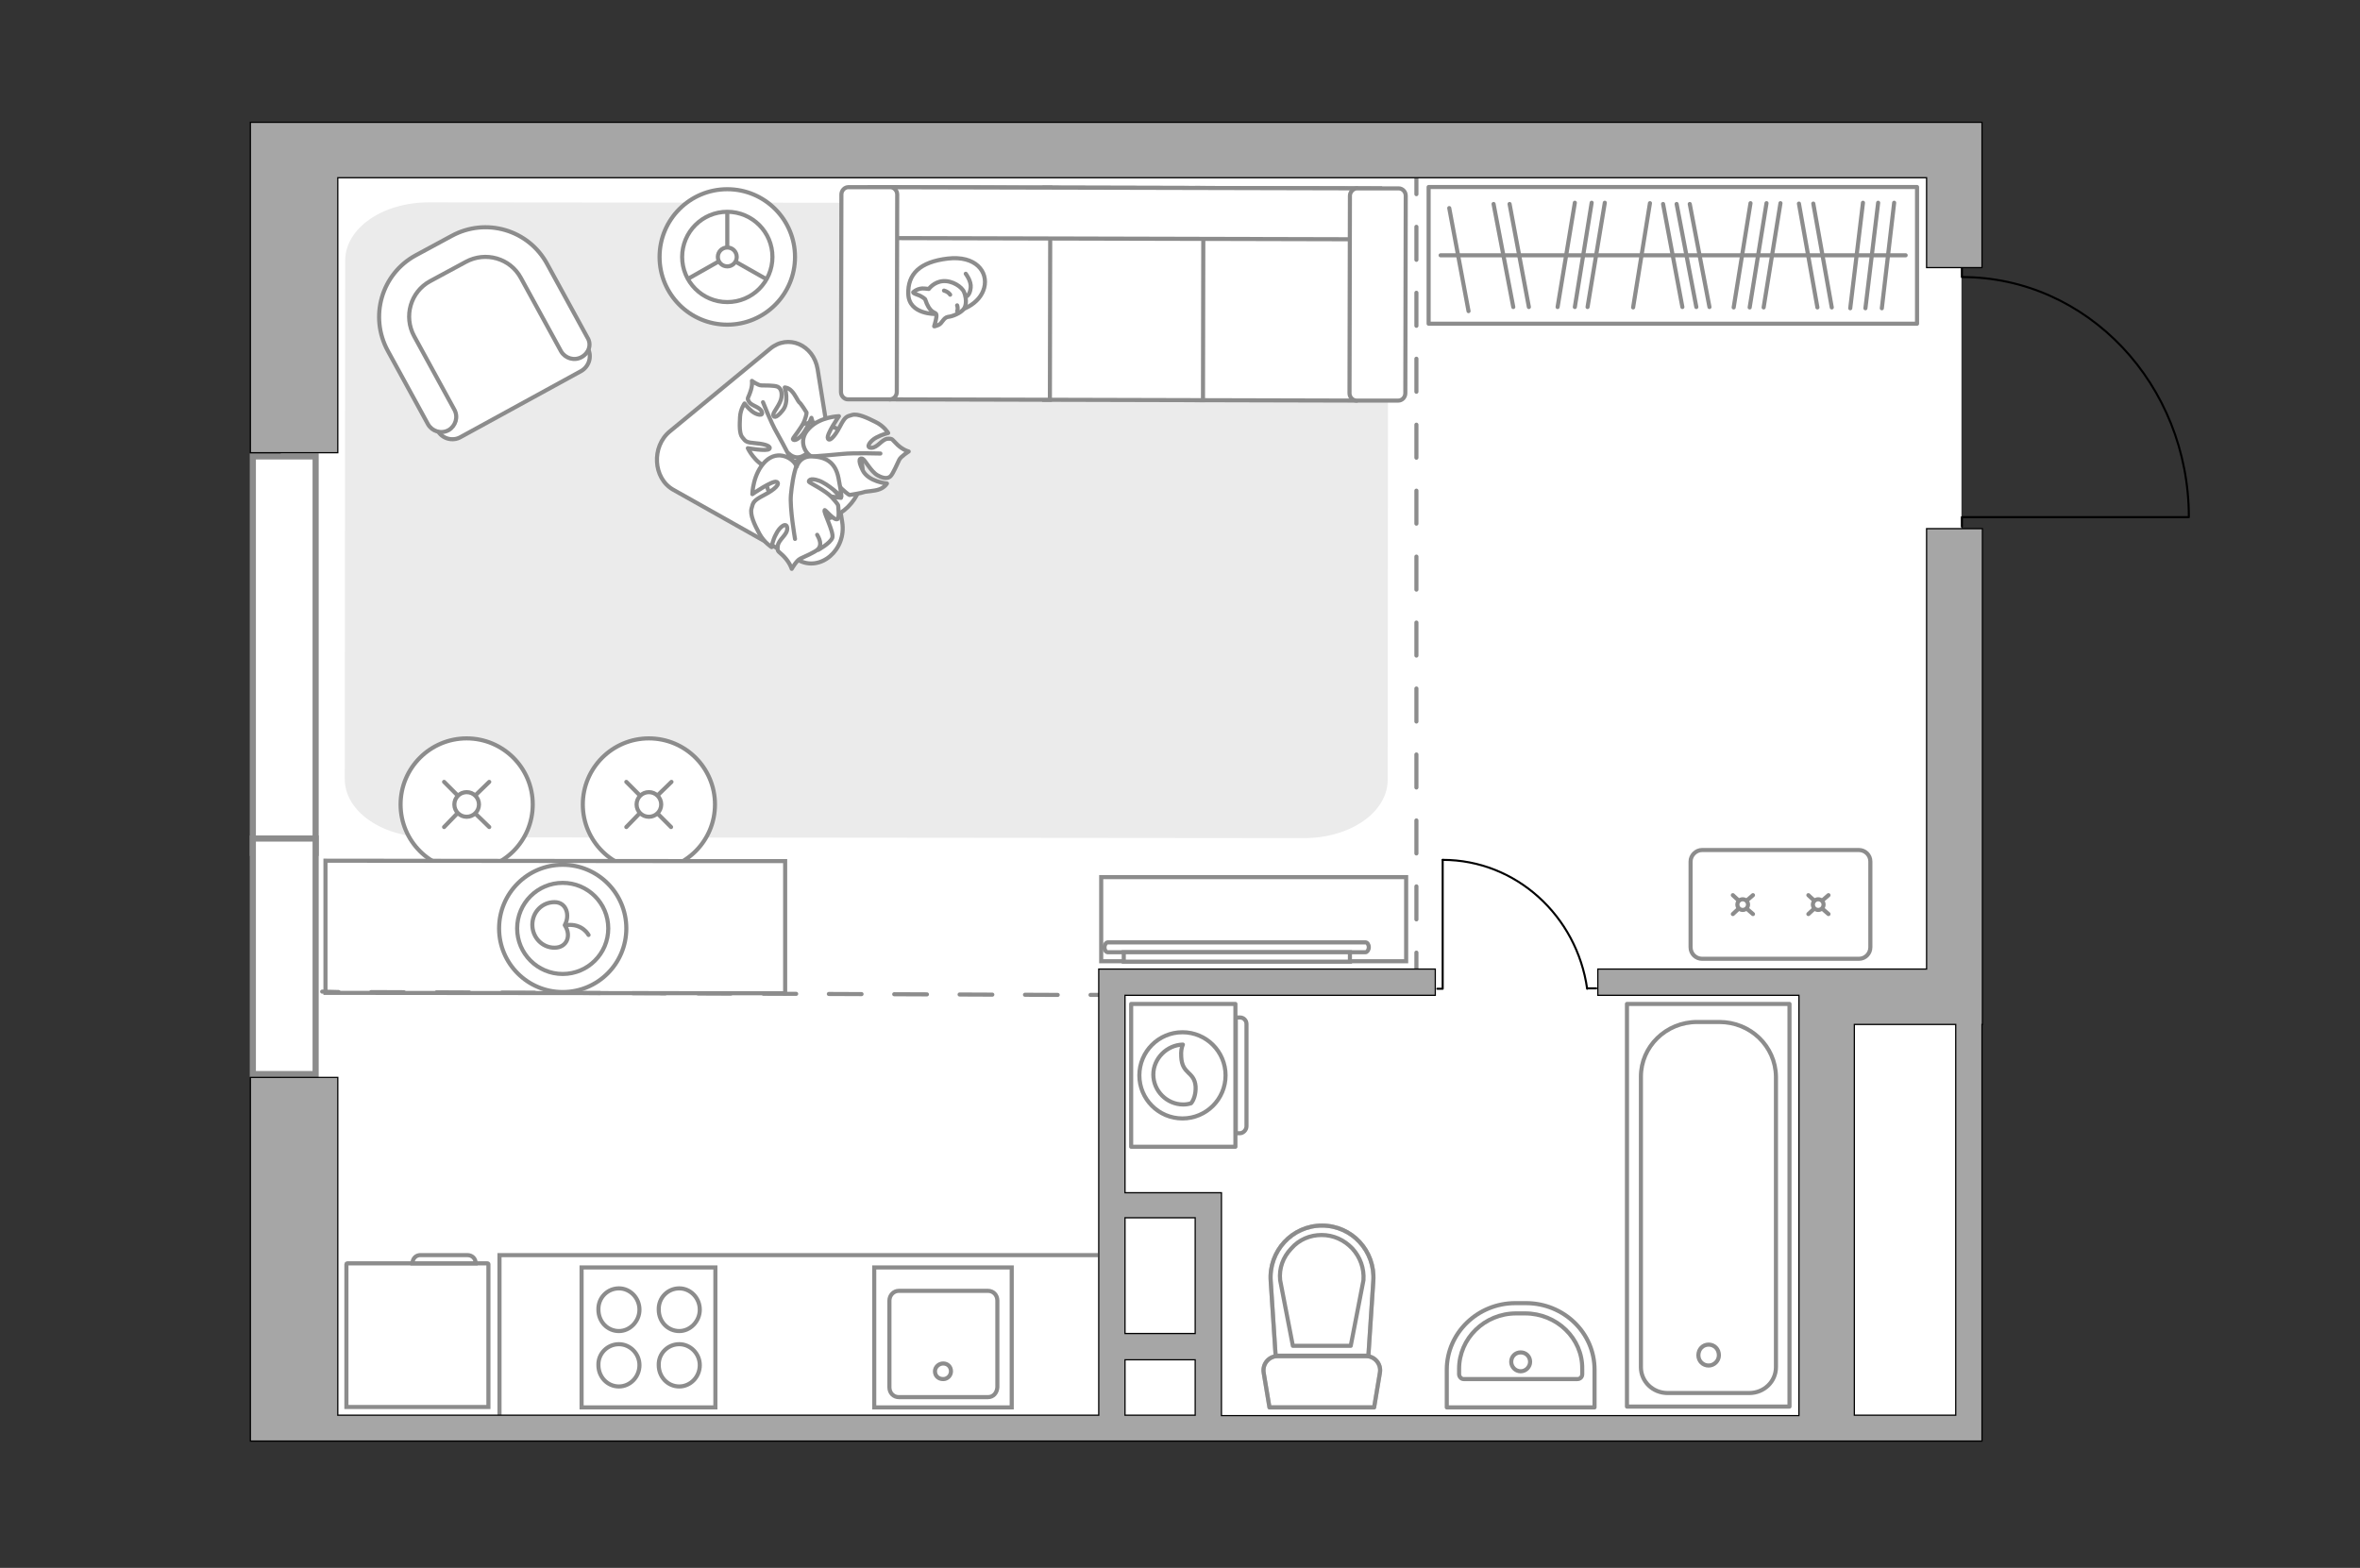 <?xml version="1.0" encoding="utf-8"?>
<!-- Generator: Adobe Illustrator 28.0.0, SVG Export Plug-In . SVG Version: 6.00 Build 0)  -->
<svg version="1.1" xmlns="http://www.w3.org/2000/svg" xmlns:xlink="http://www.w3.org/1999/xlink" x="0px" y="0px"
	 viewBox="0 0 575 382" style="enable-background:new 0 0 575 382;" xml:space="preserve">
<rect x="0" y="0" width="575" height="382" fill="#333333" stroke="none"/>
<style type="text/css">
	.st0{fill:#FFFFFF;}
	.st1{fill:#EBEBEB;}
	.st2{fill:#FFFFFF;stroke:#8C8C8C;stroke-linecap:round;stroke-miterlimit:10;}
	.st3{fill:#FFFFFF;stroke:#8C8C8C;stroke-miterlimit:10;}
	.st4{fill:#FFFFFF;stroke:#8C8C8C;stroke-linecap:round;stroke-linejoin:round;stroke-miterlimit:10;}
	.st5{fill:none;stroke:#8C8C8C;stroke-linecap:round;stroke-linejoin:round;stroke-miterlimit:10;}
	.st6{fill:none;stroke:#8C8C8C;stroke-miterlimit:10;}
	.st7{fill:none;stroke:#000000;stroke-width:0.5;stroke-linecap:round;stroke-linejoin:round;stroke-miterlimit:10;}
	.st8{fill:#FFFFFF;stroke:#8C8C8C;stroke-width:1.5;stroke-linecap:round;stroke-miterlimit:10;}
	.st9{opacity:0.5;}
	
		.st10{fill-rule:evenodd;clip-rule:evenodd;fill:none;stroke:#8C8C8C;stroke-linecap:round;stroke-linejoin:round;stroke-miterlimit:10;}
	.st11{fill:none;stroke:#8C8C8C;stroke-linecap:round;stroke-linejoin:round;}
	.st12{fill:none;stroke:#8C8C8C;stroke-linecap:round;stroke-linejoin:round;stroke-dasharray:8.035,8.035;}
	.st13{fill:none;stroke:#8C8C8C;stroke-linecap:round;stroke-linejoin:round;stroke-dasharray:7.965,7.965;}
	.st14{fill:#A6A6A6;stroke:#000000;stroke-width:0.3;stroke-miterlimit:22.926;}
</style>
<g id="bg_1_">
	<rect x="68.4" y="36.7" class="st0" width="409.5" height="311.3"/>
</g>
<g id="furniture_1_">
	<path id="Vector_84_00000075872673235538949990000004583338147121409471_" class="st1" d="M317.8,49.5l-213.3-0.2
		c-11.3,0-20.4,6.3-20.4,14.2L84,189.8c0,7.9,9.1,14.2,20.4,14.2l213.3,0.2c11.3,0,20.4-6.3,20.4-14.2l0.1-126.4
		C337.4,55.7,329.1,49.5,317.8,49.5z"/>
	<g>
		<circle class="st2" cx="113.7" cy="196" r="16.1"/>
		<line class="st2" x1="119.2" y1="190.5" x2="115.9" y2="193.7"/>
		<circle class="st2" cx="113.7" cy="196" r="3"/>
		<line class="st2" x1="111.4" y1="198.2" x2="108.2" y2="201.5"/>
		<line class="st2" x1="119.2" y1="201.5" x2="115.9" y2="198.3"/>
		<line class="st2" x1="111.4" y1="193.7" x2="108.2" y2="190.5"/>
	</g>
	<g>
		<circle class="st2" cx="158.1" cy="196" r="16.1"/>
		<line class="st2" x1="163.6" y1="190.5" x2="160.3" y2="193.7"/>
		<circle class="st2" cx="158.1" cy="196" r="3"/>
		<line class="st2" x1="155.8" y1="198.2" x2="152.6" y2="201.5"/>
		<line class="st2" x1="163.5" y1="201.5" x2="160.3" y2="198.3"/>
		<line class="st2" x1="155.8" y1="193.7" x2="152.6" y2="190.5"/>
	</g>
	<g>
		<path class="st3" d="M411.9,209.9v20.9c0,1.6,1.3,2.8,2.8,2.8h38.2c1.6,0,2.8-1.3,2.8-2.8v-20.9c0-1.6-1.3-2.8-2.8-2.8h-38.2
			C413.2,207.1,411.9,208.4,411.9,209.9z"/>
		<g>
			<g>
				<line class="st2" x1="445.5" y1="222.7" x2="444" y2="221.4"/>
				<ellipse class="st2" cx="443" cy="220.4" rx="1.3" ry="1.3"/>
				<line class="st2" x1="442" y1="219.4" x2="440.6" y2="218.1"/>
				<line class="st2" x1="440.6" y1="222.7" x2="442" y2="221.4"/>
				<line class="st2" x1="444" y1="219.4" x2="445.5" y2="218.1"/>
			</g>
			<g>
				<line class="st2" x1="427.1" y1="222.7" x2="425.6" y2="221.4"/>
				<ellipse class="st2" cx="424.6" cy="220.4" rx="1.3" ry="1.3"/>
				<line class="st2" x1="423.6" y1="219.4" x2="422.2" y2="218.1"/>
				<line class="st2" x1="422.2" y1="222.7" x2="423.6" y2="221.4"/>
				<line class="st2" x1="425.6" y1="219.4" x2="427.1" y2="218.1"/>
			</g>
		</g>
	</g>
	<g>
		<g>
			<path id="Vector_54_00000134208982693626942570000006828693847106213305_" class="st3" d="M330.4,45.9l-38.7-0.1l-0.1,51.7
				l38.7,0.1L330.4,45.9z"/>
			<path id="Vector_55_00000058591391665119449670000010568470481528109970_" class="st3" d="M293.2,45.8l-38.7-0.1l-0.1,51.7
				l38.7,0.1L293.2,45.8z"/>
			<path id="Vector_56_00000132802202814923972900000005208914604536704935_" class="st3" d="M255.9,45.7l-38.7-0.1l-0.1,51.7
				l38.7,0.1L255.9,45.7z"/>
			<path id="Vector_57_00000013171843444211844560000015081176751205636494_" class="st3" d="M332.4,58.3l3.7-12.4l-124.2-0.3
				l0,12.4L332.4,58.3z"/>
			<path id="Vector_58_00000089536089792232317080000017131515260627812760_" class="st3" d="M328.9,47.7l-0.1,48.1
				c0,1,0.8,1.8,1.7,1.8l10.2,0c0.9,0,1.7-0.8,1.7-1.8l0.1-48.1c0-1-0.8-1.8-1.7-1.8l-10.2,0C329.7,45.9,328.9,46.8,328.9,47.7z"/>
			<path id="Vector_59_00000154383963363859279250000014476713543548479398_" class="st3" d="M205,47.4l-0.1,48.1
				c0,1,0.8,1.8,1.7,1.8l10.2,0c0.9,0,1.7-0.8,1.7-1.8l0.1-48.1c0-1-0.8-1.8-1.7-1.8l-10.2,0C205.8,45.6,205,46.4,205,47.4z"/>
			<g>
				<path class="st4" d="M228,76.5c0,0-6.5,0.2-6.7-4.8s2.9-7.9,9.6-8.7c6.8-0.8,9.9,3.2,8.9,7.1C238.8,73.9,234.4,76.5,228,76.5z"
					/>
				<path class="st4" d="M225.4,72.9c0,0-0.7-0.7-1.9-1.1c-1.2-0.4-1-0.6-1-0.6s1.1-1.1,2.8-0.9c0.9,0.1,1,0.1,1,0.1
					s1.2-1.7,3.4-1.9c2.3-0.2,4.7,1.4,5.2,2.7c0.5,1.2,0.7,3.1-0.1,4.1c-0.8,1-2.7,1.8-3.8,1.9c-1.2,0.2-1.4,1.6-2.4,2s-1,0.3-1,0.3
					s0.8-2.5,0.5-3C227.8,76,226.5,76.3,225.4,72.9z"/>
				<path class="st4" d="M231.5,71.8c0,0-0.4-0.7-1.5-1"/>
				<path class="st4" d="M233.2,74.4c0,0,0.3,0.8,0,1.4"/>
				<path class="st5" d="M235.3,72.3c0,0,1-0.2,1.2-2.2c0.2-1.6-1.2-3.4-1.2-3.4"/>
			</g>
		</g>
	</g>
	<path class="st4" d="M163.2,105.1L187.6,85c4.4-3.7,10.6-1,11.6,4.9l6,37.3c1.1,6.8-5.4,12.3-10.8,9.2L164,119.3
		C159.1,116.5,158.7,108.8,163.2,105.1z"/>
	<g>
		<path id="Vector_60_00000095318028436975346680000014762855616963616667_" class="st3" d="M190.8,105.6c5.2-4.1,12.7-3.2,16.8,1.9
			c4.1,5.2,3.2,12.7-1.9,16.8c-5.2,4.1-12.7,3.2-16.8-1.9C184.8,117.2,185.7,109.7,190.8,105.6z"/>
		<path class="st4" d="M192.2,110.5c0,0,1.4,1.6,3.4,0.6c2.1-1.1,3.8-2.6,3-5.9c-0.8-3.2-0.9-3.4-0.9-3.4s-1.3,3.3-2.7,4.6
			c-1.4,1.3-1.9,0.7-1.8,0.5c0-0.2,2.2-2.8,2.8-4.4s0.5-2,0.5-2s-1.4-2.3-1.8-2.5c-0.3-0.3-1-1.9-1.8-2.7c-0.8-0.9-1.7-0.9-1.7-0.9
			s1.2,3.7-0.6,5.7c-1.7,2.1-2.2,1.5-2.2,0.9c0-0.6,1.8-2.6,2-4.2c0.2-1.5-0.3-2.3-1-2.6c-0.7-0.3-3.1-0.3-3.9-0.3
			c-0.8,0-2.3-1.1-2.3-1.1s0.2,1.1-0.4,2.7c-0.5,1.6-0.9,1.4-0.3,2.4c0.6,1,2.6,1.2,3.1,2.4c0.5,1.2-1.3,0.8-2.4-0.1
			c-1.1-0.9-1.8-1.9-1.8-1.9s-1,1.4-1.1,3.3s-0.2,4.1,0.6,5c0.8,1,0.9,1.2,3.3,1.4c2.4,0.2,3.8,0.8,3.2,1.4
			c-0.6,0.6-5.2-0.2-5.2-0.2s1.7,3.6,4.8,4.7C190.3,115,192.3,112.2,192.2,110.5z"/>
		<path class="st5" d="M185.9,98c0,0,2,5.1,3.3,7.3c0.8,1.4,2.3,4.2,2.9,5.4c0.9,1.6,2.3,3,3.9,3.9"/>
		<path class="st4" d="M198.1,111.4c0,0-2.4,0.7-2.2,3.4c0.2,2.7,1.1,5.3,4.9,5.9c3.8,0.6,4.1,0.6,4.1,0.6s-2.9-2.9-3.6-5
			c-0.7-2.1,0.1-2.3,0.3-2.2c0.2,0.1,2,3.6,3.5,5c1.5,1.4,1.9,1.5,1.9,1.5s3.1-0.5,3.5-0.7c0.4-0.2,2.5-0.2,3.8-0.7
			c1.3-0.5,1.8-1.4,1.8-1.4s-4.5-0.4-5.9-3.2c-1.4-2.8-0.6-3.1,0-2.8c0.6,0.3,2,3.1,3.6,4s2.6,0.8,3.2,0.2s1.7-3.2,2.1-4
			c0.4-0.8,2.3-2,2.3-2s-1.3-0.3-2.7-1.6c-1.4-1.3-1.1-1.6-2.5-1.5c-1.4,0.2-2.4,2.2-3.9,2.2c-1.5,0-0.3-1.7,1.2-2.5
			c1.5-0.8,2.9-1.1,2.9-1.1s-1-1.7-3.1-2.7c-2-1-4.3-2.1-5.7-1.7c-1.4,0.4-1.7,0.4-3,2.9c-1.3,2.5-2.6,3.7-2.9,2.8
			c-0.4-0.9,2.7-5.4,2.7-5.4s-4.6,0.1-7.3,3C194.2,107.4,196.3,110.8,198.1,111.4z"/>
		<path class="st5" d="M214.5,110.5c0,0-6.4-0.2-9.3,0.1c-1.9,0.2-5.6,0.5-7.1,0.6c-2.2,0.2-4.2,1.1-6,2.4"/>
		<g>
			<path class="st4" d="M199.1,130.3c1,1.7,0.9,2.8,0.2,3.5c-0.6,0.7-3.5,1.9-4.3,2.3c-0.9,0.4-2.1,2.5-2.1,2.5s-0.4-1.4-1.8-2.9
				c-1.4-1.5-1.8-1.1-1.6-2.7s2.4-2.7,2.3-4.3c-0.1-1.7-1.9-0.3-2.7,1.4c-0.9,1.6-1.1,3.2-1.1,3.2s-1.8-1.1-3-3.3
				c-1.2-2.2-2.3-4.6-1.9-6.1c0.4-1.5,0.4-1.9,3.1-3.3c2.7-1.4,4-2.8,3-3.2c-1-0.4-5.9,3-5.9,3s0.1-5,3.2-8c3.1-3,6.9-0.7,7.6,1.3
				c0,0,0.7-2.6,3.7-2.5c3,0.1,5.7,1.1,6.5,5.3c0.8,4.2,0.7,4.5,0.7,4.5s-3.2-3.1-5.5-3.9c-2.3-0.8-2.5,0.1-2.4,0.3
				c0.1,0.2,4,2.1,5.5,3.7c1.5,1.6,1.6,2,1.6,2s0.4,3.3-0.2,3.4c-0.9,0.3-3-2.5-3.1-2.2c-0.3,0.5,2.3,5.3,1.9,6.7
				c-0.5,1.4-3.5,3-3.5,3"/>
			<path class="st5" d="M193.7,131.3c0,0-1.3-7.5-1-10.7c0.2-2.1,0.6-5.1,1.4-7.2"/>
		</g>
	</g>
	<g>
		<path id="Vector_93_00000043419255524497972570000012819052905997929916_" class="st3" d="M342.6,234.2h-74.3v-20.5h74.3V234.2z"
			/>
		<g>
			<g>
				<path class="st3" d="M332.7,232c0.4,0,0.8-0.6,0.8-1.2c0-0.7-0.4-1.2-0.8-1.2l-62.8,0c-0.4,0-0.8,0.6-0.8,1.2
					c0,0.7,0.4,1.2,0.8,1.2L332.7,232z"/>
				<rect x="273.8" y="232" class="st3" width="55.1" height="2.3"/>
			</g>
		</g>
	</g>
	<g>
		<path id="Vector_37_00000075864146286549197370000010142350686476873885_" class="st3" d="M141.6,90.4l-29.4,16.1
			c-1.9,1.1-4.6,0.4-5.6-1.7L95.4,84.5c-4.1-7.4-1.3-16.7,6.1-20.8l9.8-5.3c7.4-4.1,16.7-1.3,20.8,6.1l11.1,20.3
			C144.3,86.9,143.5,89.3,141.6,90.4z"/>
		<path id="Vector_38_00000169554739095686801300000011355826963600368818_" class="st3" d="M141.7,87c-1.8,1-4,0.3-5-1.4l-9.8-17.9
			c-2.6-4.8-8.6-6.5-13.4-3.9l-8.7,4.7c-4.8,2.6-6.5,8.6-3.9,13.4l9.8,17.9c1,1.8,0.3,4-1.4,5c-1.8,1-4,0.3-5-1.4l-9.8-17.9
			c-4.6-8.4-1.5-18.8,6.8-23.3l8.7-4.7c8.4-4.6,18.8-1.5,23.3,6.8l9.8,17.9C144.2,83.9,143.5,86,141.7,87z"/>
	</g>
	<g>
		<circle class="st3" cx="177.2" cy="62.6" r="16.5"/>
		<circle class="st3" cx="177.2" cy="62.6" r="11"/>
		<circle class="st3" cx="177.2" cy="62.6" r="2.3"/>
		<path class="st3" d="M177.2,62.6"/>
		<line class="st3" x1="177.2" y1="60.3" x2="177.2" y2="51.5"/>
		<line class="st3" x1="175.1" y1="63.7" x2="167.5" y2="68"/>
		<line class="st3" x1="179.1" y1="63.7" x2="186.7" y2="68"/>
	</g>
	<path id="Vector_36_00000100361980590925519530000016102443817631415686_" class="st3" d="M191.3,242l-112-0.1l0-32.2l90.5,0.1
		l21.5,0L191.3,242z"/>
	<g>
		
			<rect x="348.1" y="45.6" transform="matrix(-1 6.724721e-12 -6.724721e-12 -1 815.176 124.467)" class="st5" width="119" height="33.3"/>
		<line class="st5" x1="461.5" y1="49.4" x2="458.5" y2="75.1"/>
		<line class="st5" x1="457.6" y1="49.4" x2="454.5" y2="75.1"/>
		<line class="st5" x1="411.7" y1="49.7" x2="416.5" y2="74.8"/>
		<line class="st5" x1="408.5" y1="49.7" x2="413.3" y2="74.8"/>
		<line class="st5" x1="405.2" y1="49.7" x2="409.9" y2="74.8"/>
		<line class="st5" x1="367.8" y1="49.7" x2="372.5" y2="74.8"/>
		<line class="st5" x1="363.9" y1="49.7" x2="368.7" y2="74.8"/>
		<line class="st5" x1="353.1" y1="50.7" x2="357.8" y2="75.8"/>
		<line class="st5" x1="453.9" y1="49.4" x2="450.8" y2="75.1"/>
		<line class="st5" x1="441.8" y1="49.6" x2="446.3" y2="74.9"/>
		<line class="st5" x1="438.3" y1="49.6" x2="442.8" y2="74.9"/>
		<line class="st5" x1="433.8" y1="49.5" x2="429.7" y2="74.9"/>
		<line class="st5" x1="426.5" y1="49.5" x2="422.4" y2="74.9"/>
		<line class="st5" x1="402" y1="49.5" x2="397.9" y2="74.9"/>
		<line class="st5" x1="391" y1="49.4" x2="386.8" y2="74.8"/>
		<line class="st5" x1="387.8" y1="49.4" x2="383.7" y2="74.8"/>
		<line class="st5" x1="383.7" y1="49.4" x2="379.5" y2="74.8"/>
		<line class="st5" x1="430.4" y1="49.5" x2="426.3" y2="74.9"/>
		<line class="st5" x1="464.3" y1="62.2" x2="351" y2="62.2"/>
	</g>
	<g>
		<circle class="st5" cx="137.1" cy="226.2" r="15.5"/>
		<circle class="st5" cx="137.1" cy="226.2" r="11.1"/>
		<path class="st5" d="M135.1,230.9c-3,0-5.4-2.5-5.4-5.6c0-3.1,2.4-5.5,5.4-5.5s3.8,3.3,2.5,5.6C139.3,228,138.1,230.9,135.1,230.9
			z"/>
		<path class="st5" d="M143.4,227.8c0,0-1.5-2.9-5.4-2.4"/>
	</g>
	<polyline class="st6" points="121.7,344.8 121.7,305.8 267.5,305.8 	"/>
	<g id="Group_34_00000048471209331294433010000006651853152689865648_">
		<path id="Vector_158_00000003790702554804177730000010884225841640007578_" class="st7" d="M351.5,209.5v31.4h-1.3"/>
		<path id="Vector_159_00000080171350200374292550000014975381694378969003_" class="st7" d="M388.9,240.8h-2.1"/>
		<path id="Vector_160_00000046297513076398294290000016371864618128271238_" class="st7" d="M386.7,240.9
			c-2.5-17.7-17.3-31.4-35.2-31.4"/>
	</g>
</g>
<g id="windows_1_">
	<rect x="61.8" y="30.6" class="st8" width="15.4" height="36.6"/>
	<rect x="61.6" y="111.2" class="st8" width="15.3" height="96.6"/>
	<rect x="61.6" y="204.3" class="st8" width="15.3" height="57.4"/>
</g>
<g id="plan">
	<g>
		<path id="Vector_8_00000086658832888262324580000002974057059537256361_" class="st3" d="M118.7,307.8H84.6
			c-0.1,0-0.2,0.1-0.2,0.2v34.8H119V308C119,307.9,118.9,307.8,118.7,307.8z"/>
		<path id="Vector_9_00000122689018377568734150000007537308815771690647_" class="st3" d="M100.5,307.8h15.4c0-1.2-0.9-2-2-2h-11.3
			C101.4,305.7,100.5,306.6,100.5,307.8z"/>
	</g>
	<g>
		<path id="Vector_142_00000040558554088139599140000004203784811568656315_" class="st3" d="M174.3,342.9h-32.6v-34.1h32.6V342.9z"
			/>
		<g id="Group_28_00000094610627426267980820000007357429599900646786_">
			<g id="Group_29_00000123421638725929064340000018284003903185715124_">
				<path id="Vector_143_00000125586270484685427550000003195264214784636327_" class="st3" d="M150.8,327.5c2.7,0,5,2.3,5,5.1
					c0,2.9-2.3,5.2-5,5.2c-2.8,0-5-2.3-5-5.2C145.7,329.8,148,327.5,150.8,327.5z"/>
				<path id="Vector_144_00000096056563657130239640000009249487977651767939_" class="st3" d="M150.8,313.9c2.7,0,5,2.3,5,5.2
					c0,2.8-2.3,5.2-5,5.2c-2.8,0-5-2.3-5-5.2C145.7,316.2,148,313.9,150.8,313.9z"/>
			</g>
			<g id="Group_30_00000120544548334794149540000008092890998680321689_">
				<path id="Vector_145_00000165234754126693580210000003651931343891867530_" class="st3" d="M165.5,327.5c2.7,0,5,2.3,5,5.1
					c0,2.9-2.3,5.2-5,5.2c-2.8,0-5-2.3-5-5.2C160.4,329.8,162.7,327.5,165.5,327.5z"/>
				<path id="Vector_146_00000081624131891685019340000008775186535914105733_" class="st3" d="M165.5,313.9c2.7,0,5,2.3,5,5.2
					c0,2.8-2.3,5.2-5,5.2c-2.8,0-5-2.3-5-5.2C160.4,316.2,162.7,313.9,165.5,313.9z"/>
			</g>
		</g>
	</g>
	<g>
		<g id="Group_27_00000117648168625977009850000007668598159923251102_">
			<path id="Vector_140_00000034788432408460740130000016104885187177776041_" class="st3" d="M213,308.8l33.5,0l0,34.1l-33.5,0
				L213,308.8z"/>
		</g>
		<path id="Vector_141_00000076585858772281706760000001282072263555334567_" class="st3" d="M240.7,340.4l-21.7,0
			c-1.3,0-2.3-1-2.3-2.4l0-21.1c0-1.3,1-2.4,2.3-2.4l21.7,0c1.3,0,2.3,1,2.3,2.4l0,21.1C242.9,339.4,242,340.4,240.7,340.4z"/>
		<path id="Vector_139_00000061466437602533751280000011835714152159453845_" class="st3" d="M229.8,332.2c-1.1,0-2,0.9-2,1.9
			c0,1.1,0.8,1.9,2,1.9c1.1,0,1.9-0.9,1.9-1.9C231.7,333,230.9,332.2,229.8,332.2z"/>
	</g>
	<g>
		<path class="st5" d="M371.8,317.5h-2.6c-9.2,0-16.7,7.3-16.7,16.2l0,9.2l36,0l0-9.2C388.5,324.7,381,317.5,371.8,317.5z"/>
		<path class="st5" d="M371.6,320h-2.2c-7.7,0-13.9,6.1-13.9,13.5l0,1.3c0,0.6,0.5,1.2,1.1,1.2l27.7,0c0.7,0,1.2-0.5,1.2-1.2v-1.3
			C385.6,326.1,379.3,320,371.6,320z"/>
		<path class="st5" d="M372.8,331.8c0-1.3-1-2.3-2.3-2.3c-1.3,0-2.3,1-2.3,2.3c0,1.2,1,2.3,2.3,2.3
			C371.8,334.1,372.8,333,372.8,331.8z"/>
	</g>
	<g>
		<g class="st9">
			<path class="st5" d="M311.3,330.4l21.5,0c2.2,0,3.8,2,3.4,4.1l-1.4,8.4l-25.5,0l-1.4-8.4C307.5,332.3,309.2,330.4,311.3,330.4z"
				/>
			<path class="st5" d="M333.4,330.3l-22.6,0l-1.2-18.2c-0.5-7.3,5.3-13.5,12.5-13.5c7.3,0,13,6.2,12.5,13.5L333.4,330.3z"/>
		</g>
		<g>
			<path class="st5" d="M311.3,330.4l21.5,0c2.2,0,3.8,2,3.4,4.1l-1.4,8.4l-25.5,0l-1.4-8.4C307.5,332.3,309.2,330.4,311.3,330.4z"
				/>
			<path class="st5" d="M322.1,298.6L322.1,298.6c7.3,0,13,6.2,12.5,13.5l-1.2,18.2l-22.6,0l-1.2-18.2
				C309.1,304.8,314.8,298.6,322.1,298.6z"/>
			<path class="st5" d="M329.1,327.9l3.1-16c0.2-2.9-0.8-5.6-2.7-7.7c-2-2.1-4.6-3.3-7.5-3.3c-2.8,0-5.5,1.1-7.4,3.3
				c-2,2.1-3,4.8-2.7,7.7l3.1,16H329.1z"/>
		</g>
	</g>
	<g>
		<g>
			<path class="st5" d="M301,279.4l0-34.8l-25.4,0l0,34.8L301,279.4z"/>
			<path class="st10" d="M303.7,274.4l0-24.9c0-0.9-0.7-1.6-1.6-1.6h-1l0,28.2h1C302.9,276.1,303.7,275.3,303.7,274.4z"/>
		</g>
		<g>
			<circle class="st5" cx="288.1" cy="262" r="10.5"/>
			<path class="st5" d="M291.3,264.7c-0.3-3.7-3.3-2.9-3.5-7.2c-0.1-1.4,0.1-2.3,0.4-3c-3.9,0.1-7.2,3.4-7.2,7.3
				c0,4,3.3,7.3,7.3,7.3c0.6,0,1.3-0.1,1.9-0.3C290.8,268.1,291.4,266.6,291.3,264.7z"/>
		</g>
	</g>
	<g>
		<polyline class="st5" points="396.4,244.6 396.4,342.7 436,342.7 436,244.6 396.4,244.6 		"/>
		<path class="st5" d="M418.9,249h-5.4c-7.6,0-13.7,6-13.7,13.3l0,70.8c0,3.5,2.9,6.3,6.5,6.3l19.9,0c3.6,0,6.5-2.8,6.5-6.3l0-70.8
			C432.6,254.9,426.5,249,418.9,249z"/>
		<path class="st5" d="M418.8,330.2c0-1.5-1.1-2.6-2.5-2.6c-1.4,0-2.5,1.1-2.5,2.6c0,1.4,1.1,2.5,2.5,2.5
			C417.6,332.7,418.8,331.6,418.8,330.2z"/>
	</g>
	<g>
		<g>
			<line class="st11" x1="345.1" y1="236.1" x2="345.1" y2="232.1"/>
			<line class="st12" x1="345.1" y1="224" x2="345.1" y2="51.3"/>
			<line class="st11" x1="345.1" y1="47.3" x2="345.1" y2="43.3"/>
		</g>
	</g>
	<g>
		<g>
			<line class="st11" x1="269.7" y1="242.4" x2="265.7" y2="242.4"/>
			<line class="st13" x1="257.7" y1="242.4" x2="86.5" y2="241.7"/>
			<line class="st11" x1="82.5" y1="241.7" x2="78.5" y2="241.6"/>
		</g>
	</g>
	<path class="st7" d="M478,64.5v3c30.6,0,55.3,26.2,55.3,58.5H478v2.3"/>
	<g>
		<polygon class="st14" points="82.3,43.3 469.4,43.3 469.4,65.2 482.9,65.2 482.9,29.8 469.4,29.8 469.4,29.8 75.4,29.8 61,29.8 
			61,110.3 82.3,110.3 		"/>
		<path class="st14" d="M469.4,128.8l0,107.3h-17.6v0l-13.5,0v0l-49,0l0,6.4l49,0l0,102.4H297.6l0-10.7l0,0v-43.6h-0.4h-6h-17.1
			l0-48.1l75.6,0l0-6.4l-80,0v0h-2l0,108.7H82.3l0-82.3H61l0,88.6l21.3,0v0l400.5,0h0.1l0-101.5h0.1l0-120.8L469.4,128.8z
			 M291.2,296.7v28.2l-17.1,0v-28.2H291.2z M274.1,344.8v-13.5h17.1l0,13.5L274.1,344.8z M476.5,344.8h-24.7l0-95.2l24.7,0
			L476.5,344.8z"/>
	</g>
</g>
<g id="points">
	<path id="r1" class="st5" d="M265,148.7"/>
	<path id="k1" class="st5" d="M230.8,272.4"/>
	<path id="s1" class="st5" d="M370.2,289"/>
	<path id="h1" class="st5" d="M405.2,148.7"/>
</g>
</svg>
